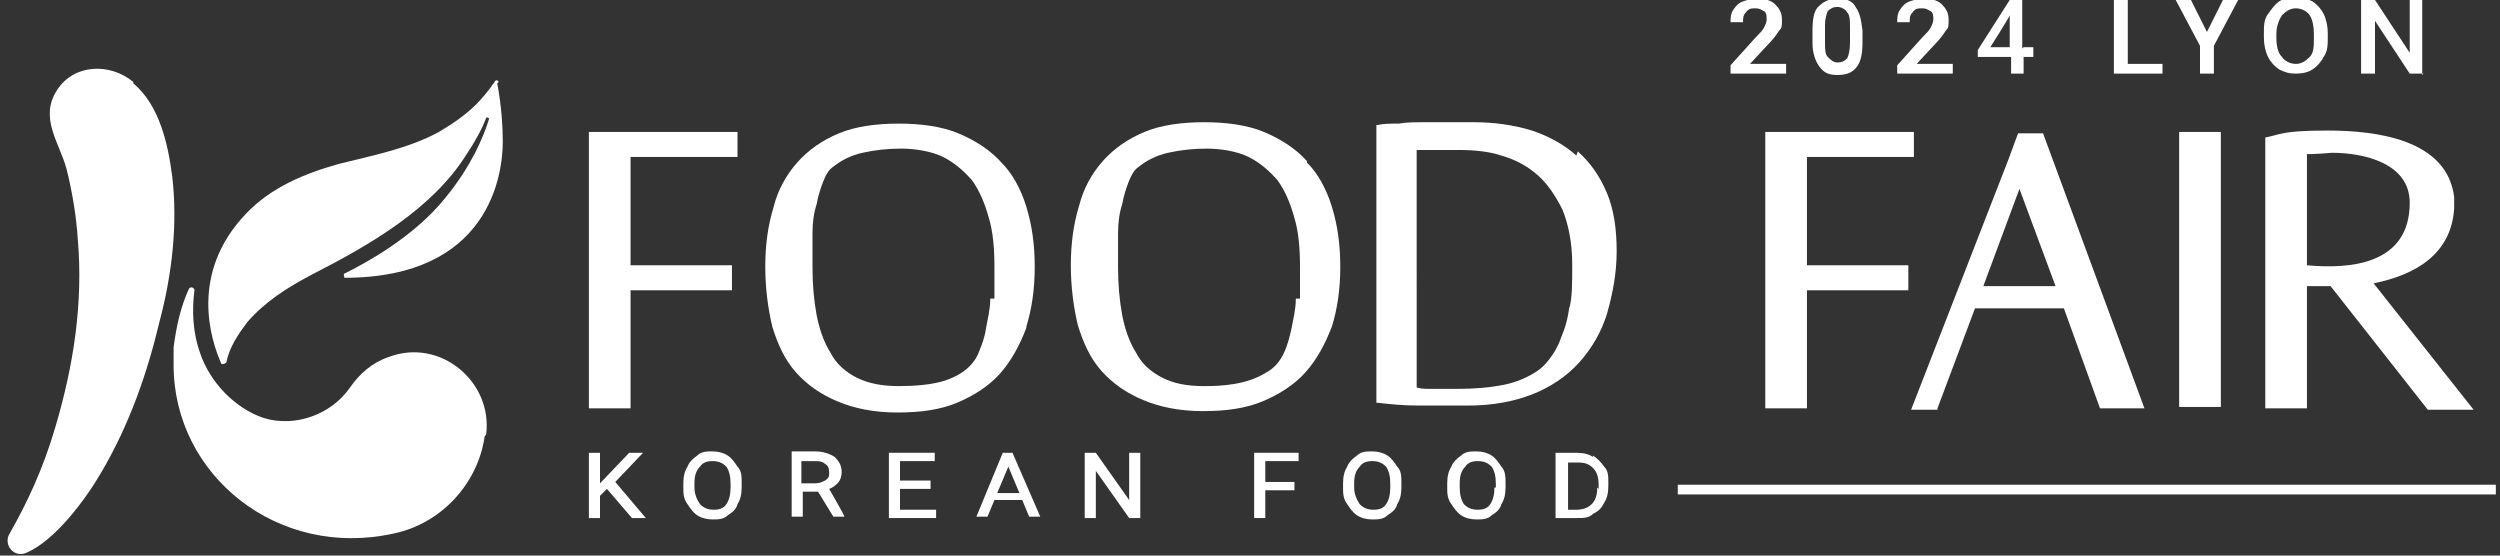 <?xml version="1.0" encoding="UTF-8"?>
<svg id="_레이어_1" data-name=" 레이어 1" xmlns="http://www.w3.org/2000/svg" version="1.1" viewBox="0 0 180 40" width="180px" height="40px">
  <rect x="0" y="0" width="180" height="40" fill="#333333" stroke="none"/>
  <defs>
    <style>
      .cls-1 {
        fill: #63b344;
      }

      .cls-1, .cls-2, .cls-3, .cls-4 {
        stroke-width: 0px;
      }

      .cls-2 {
        fill: #e42331;
      }

      .cls-3 {
        fill: #00529a;
      }

      .cls-4 {
        fill: #fff;
      }
    </style>
  </defs>
  <g>
    <path class="cls-1" d="M-164.1,5.8h0c0-.1-.2-.2-.3,0,0,.1-.2.2-.2.3-.3.4-.7.9-1.1,1.3-.8.8-1.7,1.4-2.7,2-2.2,1.2-4.8,1.7-7.2,2.3-2.5.7-4.9,1.7-6.7,3.6-4.1,4.3-2.5,9.1-1.8,10.7,0,.2.3.1.4,0,.2-1.1.9-2.1,1.5-2.9,1.3-1.5,2.9-2.5,4.6-3.4,4.1-2.1,8.7-4.7,11.2-8.7.6-.9,1.1-1.8,1.4-2.6h0s0,0,0,0c0,0,0,0,0,0,0,0,0-.1.2,0,0,0,0,0,0,.1-.4,1.3-1.3,3.4-3.1,5.6-2.3,2.9-5.9,4.8-7.3,5.5-.1,0,0,.3,0,.3,10.5,0,11.4-7.5,11.4-9.8,0-2.3-.4-4.2-.4-4.2Z"/>
    <g>
      <g>
        <path class="cls-2" d="M-190.4,5.7c-1.7-1.4-4.3-1.3-5.5.6-1.3,2,.2,3.8.7,5.7.4,1.6.7,3.4.8,5,.4,4.6-.3,9.1-1.6,13.5-.9,3.1-2.1,5.6-3.3,7.7-.5.8.3,1.8,1.2,1.4,2.1-.9,4.3-3.9,5.4-5.8,2-3.4,3.3-7.1,4.2-10.9.9-3.4,1.3-7,.9-10.4-.3-2.3-.9-5.1-2.8-6.7,0,0,0,0,0,0Z"/>
        <path class="cls-3" d="M-165,31.1c.5-3.8-3.3-7-7-5.6-1.2.4-2.1,1.2-2.8,2.2-1.3,1.9-3.9,2.9-6.2,2.2-2.1-.7-3.9-2.6-4.6-4.7-.5-1.4-.6-3-.4-4.5,0-.2-.3-.3-.4-.1-.6,1.3-.9,2.7-1.1,4.2,0,.4,0,.9,0,1.3,0,7.9,7.5,14,15.9,12.1,3.3-.7,6-3.5,6.5-7Z"/>
        <g>
          <polygon class="cls-3" points="-154.6 20.7 -147.3 20.7 -147.3 19 -154.6 19 -154.6 11.1 -146.9 11.1 -146.9 9.4 -157.6 9.4 -157.6 29.2 -154.6 29.2 -154.6 20.7"/>
          <path class="cls-3" d="M-126.1,23.3c.4-1.3.6-2.7.6-4.3s-.2-3-.6-4.3c-.4-1.3-1-2.4-1.8-3.2-.8-.9-1.9-1.6-3.1-2.1-1.2-.5-2.7-.7-4.3-.7s-3.1.2-4.3.7c-1.2.5-2.2,1.2-3,2.1-.8.9-1.4,2-1.7,3.2-.4,1.3-.6,2.7-.6,4.3s.2,3,.5,4.3c.4,1.3.9,2.4,1.7,3.3.8.9,1.8,1.6,3,2.1,1.2.5,2.6.8,4.3.8s3.1-.2,4.3-.7c1.2-.5,2.3-1.2,3.1-2.1.8-.9,1.4-2,1.9-3.3ZM-128.7,21.3c0,.8-.2,1.5-.3,2.1-.1.7-.3,1.2-.5,1.7-.5,1.4-2,2-2.8,2.2-.8.2-1.8.3-3,.3s-2.2-.2-3-.6c-.8-.4-1.5-1-1.9-1.8-.5-.8-.8-1.7-1-2.7-.2-1.1-.3-2.2-.3-3.5s0-1.6,0-2.4c0-.8.1-1.5.3-2.1.1-.6.3-1.2.5-1.7.2-.5.4-.8.7-1,.5-.4,1.2-.8,2.1-1,.9-.2,1.8-.3,2.8-.3s2.2.2,3,.6c.8.4,1.5,1,2.1,1.7.5.7.9,1.6,1.2,2.7.3,1,.4,2.2.4,3.5s0,1.6,0,2.3Z"/>
          <path class="cls-3" d="M-105.9,11.5c-.8-.9-1.9-1.6-3.1-2.1-1.2-.5-2.7-.7-4.3-.7s-3.1.2-4.3.7c-1.2.5-2.2,1.2-3,2.1-.8.9-1.4,2-1.7,3.2-.4,1.3-.6,2.7-.6,4.3s.2,3,.5,4.3c.4,1.3.9,2.4,1.7,3.3.8.9,1.8,1.6,3,2.1,1.2.5,2.6.8,4.3.8s3.1-.2,4.3-.7c1.2-.5,2.3-1.2,3.1-2.1.8-.9,1.4-2,1.9-3.3.4-1.3.6-2.7.6-4.3s-.2-3-.6-4.3c-.4-1.3-1-2.4-1.8-3.2ZM-106.7,21.3c0,.8-.2,1.5-.3,2.1-.3,1.4-.7,2.6-1.8,3.2-1.4.9-3.2,1-4.5,1s-2.2-.2-3-.6c-.8-.4-1.5-1-1.9-1.8-.5-.8-.8-1.7-1-2.7-.2-1.1-.3-2.2-.3-3.5s0-1.6,0-2.4c0-.8.1-1.5.3-2.1.1-.6.3-1.2.5-1.7.2-.5.4-.8.7-1,.5-.4,1.2-.8,2.1-1,.9-.2,1.8-.3,2.8-.3s2.2.2,3,.6c.8.4,1.5,1,2.1,1.7.5.7.9,1.6,1.2,2.7.3,1,.4,2.2.4,3.5s0,1.6,0,2.3Z"/>
          <path class="cls-3" d="M-86.5,11.1c-.9-.8-2-1.4-3.2-1.8-1.3-.4-2.7-.6-4.2-.6s-1.2,0-1.8,0c-.6,0-1.2,0-1.8,0-.6,0-1.2,0-1.8.1-.6,0-1.1,0-1.5.1h-.1v20h.1c.9.1,1.8.2,3,.2,1.1,0,2.3,0,3.5,0,1.8,0,3.3-.3,4.6-.8,1.3-.5,2.5-1.3,3.4-2.3.9-1,1.6-2.2,2-3.5.4-1.4.7-2.9.7-4.5s-.2-3-.7-4.2c-.5-1.2-1.2-2.2-2.1-3ZM-87,21.8c-.1.9-.3,1.6-.6,2.3-.2.6-.5,1.1-.8,1.5-.3.4-.6.7-.9.9-.6.4-1.4.8-2.4,1-1,.2-2.1.3-3.4.3-.6,0-1.2,0-1.7,0-.5,0-.9,0-1.2-.1V10.6c.2,0,.4,0,.6,0,.2,0,.4,0,.6,0,.2,0,.5,0,.8,0,.3,0,.7,0,1.1,0,1,0,2.1.1,3,.4,1,.3,1.8.7,2.6,1.4.7.6,1.3,1.5,1.8,2.5.4,1,.7,2.3.7,3.9s0,2.3-.2,3.2Z"/>
          <polygon class="cls-3" points="-153.7 32.4 -154.7 32.4 -156.8 34.6 -156.8 32.4 -157.6 32.4 -157.6 37.1 -156.8 37.1 -156.8 35.5 -156.3 35 -154.5 37.1 -154.5 37.1 -153.5 37.1 -155.7 34.5 -153.7 32.4"/>
          <path class="cls-3" d="M-147.6,32.7c-.3-.2-.7-.3-1.1-.3s-.8,0-1.1.3c-.3.2-.6.5-.7.8-.2.3-.3.7-.3,1.2v.3c0,.4,0,.8.3,1.2.2.3.4.6.7.8.3.2.7.3,1.1.3s.8,0,1.1-.3c.3-.2.6-.4.7-.8.2-.3.3-.7.3-1.2v-.3c0-.5,0-.9-.3-1.2-.2-.3-.4-.6-.7-.8ZM-147.4,35c0,.5-.1.9-.3,1.2-.2.3-.5.4-.9.4s-.7-.1-1-.4c-.2-.3-.4-.7-.4-1.2v-.3c0-.5.1-.9.4-1.2.2-.3.5-.4.9-.4s.7.1,1,.4c.2.3.3.7.3,1.2v.3Z"/>
          <path class="cls-3" d="M-139.7,34.7c.2-.2.3-.5.3-.8,0-.5-.2-.8-.5-1.1-.3-.2-.8-.4-1.4-.4h-1.7v4.7h.8v-1.8h1.1l1.1,1.8h.8c0-.1-1.1-2-1.1-2,.3-.1.5-.3.7-.5ZM-141.3,34.7h-1v-1.6h.9c.3,0,.6,0,.8.2.2.1.3.3.3.6s0,.4-.3.6c-.2.1-.4.2-.7.2Z"/>
          <polygon class="cls-3" points="-135.2 35 -133 35 -133 34.4 -135.2 34.4 -135.2 33.1 -132.7 33.1 -132.7 32.4 -136 32.4 -136 37.1 -132.6 37.1 -132.6 36.5 -135.2 36.5 -135.2 35"/>
          <path class="cls-3" d="M-127.1,32.4h-.7l-1.9,4.6h0c0,0,.8,0,.8,0l.5-1.2h2l.5,1.2h.8l-2-4.6h0ZM-128.2,35.3l.8-1.9.8,1.9h-1.5Z"/>
          <polygon class="cls-3" points="-118.7 35.8 -121.1 32.5 -121.2 32.4 -121.9 32.4 -121.9 37.1 -121.1 37.1 -121.1 33.8 -118.7 37.1 -118.7 37.1 -117.9 37.1 -117.9 32.4 -118.7 32.4 -118.7 35.8"/>
          <polygon class="cls-3" points="-109.7 37.1 -108.9 37.1 -108.9 35.1 -106.8 35.1 -106.8 34.5 -108.9 34.5 -108.9 33.1 -106.5 33.1 -106.5 32.4 -109.7 32.4 -109.7 37.1"/>
          <path class="cls-3" d="M-100.1,32.7c-.3-.2-.7-.3-1.1-.3s-.8,0-1.1.3c-.3.2-.6.5-.7.8-.2.3-.3.7-.3,1.2v.3c0,.4,0,.8.3,1.2.2.3.4.6.7.8.3.2.7.3,1.1.3s.8,0,1.1-.3c.3-.2.6-.4.7-.8.2-.3.3-.7.3-1.2v-.3c0-.5,0-.9-.3-1.2-.2-.3-.4-.6-.7-.8ZM-99.9,35c0,.5-.1.9-.3,1.2-.2.3-.5.4-.9.4s-.7-.1-1-.4c-.2-.3-.4-.7-.4-1.2v-.3c0-.5.1-.9.4-1.2.2-.3.5-.4.9-.4s.7.1,1,.4c.2.3.3.7.3,1.2v.3Z"/>
          <path class="cls-3" d="M-92.6,32.7c-.3-.2-.7-.3-1.1-.3s-.8,0-1.1.3c-.3.2-.6.5-.7.8-.2.3-.3.7-.3,1.2v.3c0,.4,0,.8.3,1.2.2.3.4.6.7.8.3.2.7.3,1.1.3s.8,0,1.1-.3c.3-.2.6-.4.7-.8.2-.3.3-.7.3-1.2v-.3c0-.4,0-.9-.3-1.2-.2-.3-.4-.6-.7-.8ZM-92.4,35c0,.5-.1.9-.3,1.2-.2.3-.5.4-.9.4s-.7-.1-1-.4c-.2-.3-.3-.7-.3-1.2v-.3c0-.5.1-.9.4-1.2.2-.3.5-.4.9-.4s.7.1,1,.4c.2.3.3.7.3,1.2v.3Z"/>
          <path class="cls-3" d="M-85.3,32.7c-.3-.2-.7-.3-1.2-.3h-1.5v4.7h1.5c.5,0,.9,0,1.2-.3.4-.2.6-.4.8-.8.2-.3.3-.7.3-1.2v-.3c0-.4,0-.8-.3-1.1-.2-.3-.5-.6-.8-.8ZM-85,34.9c0,.5-.1.9-.4,1.2-.3.3-.7.4-1.1.4h-.6v-3.4h.7c.5,0,.8.1,1.1.4.3.3.4.7.4,1.2v.3Z"/>
          <rect class="cls-3" x="-79.2" y="34.7" width="58.9" height=".7"/>
          <polygon class="cls-3" points="-69.9 20.7 -62.6 20.7 -62.6 19 -69.9 19 -69.9 11.1 -62.2 11.1 -62.2 9.4 -72.9 9.4 -72.9 29.2 -69.9 29.2 -69.9 20.7"/>
          <path class="cls-3" d="M-60.5,29.2l2.7-7.2h6.4l2.6,7.2h3.2l-7.3-19.8h-1.8l-.7,1.9-7,18h1.9ZM-54.6,13.4l2.6,7h-5.2l2.6-7Z"/>
          <rect class="cls-3" x="-43.1" y="9.4" width="3" height="19.8"/>
          <path class="cls-3" d="M-34,10.9c.1,0,.8,0,1.9-.1,2.2,0,5.6.7,5.6,3.6,0,4.4-4.2,4.8-7.4,4.5v1.5s1,0,1,0c.2,0,.5,0,.7,0l7,8.9h3.3l-7.2-9.1c3-.6,5.6-2.1,5.8-5.4,0-.3,0-.5,0-.8-.5-4.2-5.7-4.8-9.1-4.8s-3.4.3-4.5.5v19.5h3V10.9Z"/>
        </g>
      </g>
      <g>
        <path class="cls-2" d="M-71.7,5.1h-3.7v-.6l1.8-2c.3-.3.5-.5.6-.7s.2-.4.2-.6,0-.5-.2-.6-.3-.2-.6-.2-.5,0-.7.3c-.2.2-.2.4-.2.7h-.9c0-.3,0-.6.2-.9.2-.3.4-.5.7-.6.3-.1.6-.2,1-.2.5,0,1,.1,1.3.4s.5.6.5,1.1,0,.6-.2.8c-.2.3-.4.6-.8,1l-1.3,1.4h2.6v.7Z"/>
        <path class="cls-2" d="M-65.9,2.9c0,.8-.1,1.4-.4,1.8-.3.4-.7.6-1.4.6s-1-.2-1.3-.6c-.3-.4-.5-1-.5-1.7v-.9c0-.8.1-1.4.4-1.7s.7-.6,1.4-.6,1.1.2,1.3.6c.3.4.4.9.5,1.7v.9ZM-66.8,1.9c0-.5,0-.9-.2-1.1-.1-.2-.4-.4-.7-.4s-.5.1-.7.3c-.1.2-.2.6-.2,1v1.2c0,.5,0,.9.2,1.1s.4.4.7.4.5-.1.7-.3c.1-.2.2-.6.2-1.1v-1.2Z"/>
        <path class="cls-2" d="M-59.7,5.1h-3.7v-.6l1.8-2c.3-.3.5-.5.6-.7s.2-.4.2-.6,0-.5-.2-.6-.3-.2-.6-.2-.5,0-.7.3c-.2.2-.2.4-.2.7h-.9c0-.3,0-.6.2-.9.2-.3.4-.5.7-.6.3-.1.6-.2,1-.2.5,0,1,.1,1.3.4s.5.6.5,1.1,0,.6-.2.8c-.2.3-.4.6-.8,1l-1.3,1.4h2.6v.7Z"/>
        <path class="cls-2" d="M-54.3,3.2h.7v.7h-.7v1.2h-.9v-1.2h-2.4v-.5s2.3-3.6,2.3-3.6h.9v3.5ZM-56.7,3.2h1.4V1h0c0,.1-1.4,2.3-1.4,2.3Z"/>
        <path class="cls-2" d="M-46.8,4.4h2.5v.7h-3.5V-.3h1v4.6Z"/>
        <path class="cls-2" d="M-41.2,2.3l1.3-2.6h1.1l-1.8,3.4v2h-1v-2l-1.8-3.4h1.1l1.3,2.6Z"/>
        <path class="cls-2" d="M-32.4,2.6c0,.5,0,1-.3,1.4-.2.4-.5.7-.8.9s-.7.3-1.2.3-.8-.1-1.2-.3c-.3-.2-.6-.5-.8-.9s-.3-.9-.3-1.4v-.3c0-.5,0-1,.3-1.4s.5-.7.8-.9c.3-.2.7-.3,1.2-.3s.8.1,1.2.3c.3.2.6.5.8.9s.3.9.3,1.4v.3ZM-33.4,2.3c0-.6-.1-1.1-.3-1.4-.2-.3-.6-.5-1-.5s-.7.2-1,.5c-.2.3-.4.8-.4,1.3v.3c0,.6.1,1.1.4,1.4.2.3.6.5,1,.5s.7-.2,1-.5.3-.8.3-1.4v-.3Z"/>
        <path class="cls-2" d="M-25.5,5.1h-1l-2.5-3.8v3.8h-1V-.3h1l2.5,3.8V-.3h.9v5.4Z"/>
      </g>
    </g>
  </g>
  <g>
    <path class="cls-4" d="M35.9,5.9h0c0-.1-.2-.2-.3,0,0,.1-.2.2-.2.3-.3.4-.7.9-1.1,1.3-.8.8-1.7,1.4-2.7,2-2.2,1.2-4.8,1.7-7.2,2.3-2.5.7-4.9,1.7-6.7,3.6-4.1,4.3-2.5,9.1-1.8,10.7,0,.2.3.1.4,0,.2-1.1.9-2.1,1.5-2.9,1.3-1.5,2.9-2.5,4.6-3.4,4.1-2.1,8.7-4.7,11.2-8.7.6-.9,1.1-1.8,1.4-2.6h0s0,0,0,0c0,0,0,0,0,0,0,0,0-.1.2,0,0,0,0,0,0,.1-.4,1.3-1.3,3.4-3.1,5.6-2.3,2.9-5.9,4.8-7.3,5.5-.1,0,0,.3,0,.3,10.5,0,11.4-7.5,11.4-9.8,0-2.3-.4-4.2-.4-4.2Z"/>
    <g>
      <g>
        <path class="cls-4" d="M9.6,5.9c-1.7-1.4-4.3-1.3-5.5.6-1.3,2,.2,3.8.7,5.7.4,1.6.7,3.4.8,5,.4,4.6-.3,9.1-1.6,13.5-.9,3.1-2.1,5.6-3.3,7.7-.5.8.3,1.8,1.2,1.4,2.1-.9,4.3-3.9,5.4-5.8,2-3.4,3.3-7.1,4.2-10.9.9-3.4,1.3-7,.9-10.4-.3-2.3-.9-5.1-2.8-6.7,0,0,0,0,0,0Z"/>
        <path class="cls-4" d="M35,31.3c.5-3.8-3.3-7-7-5.6-1.2.4-2.1,1.2-2.8,2.2-1.3,1.9-3.9,2.9-6.2,2.2-2.1-.7-3.9-2.6-4.6-4.7-.5-1.4-.6-3-.4-4.5,0-.2-.3-.3-.4-.1-.6,1.3-.9,2.7-1.1,4.2,0,.4,0,.9,0,1.3,0,7.9,7.5,14,15.9,12.1,3.3-.7,6-3.5,6.5-7Z"/>
        <g>
          <polygon class="cls-4" points="45.4 20.9 52.7 20.9 52.7 19.1 45.4 19.1 45.4 11.3 53.1 11.3 53.1 9.5 42.4 9.5 42.4 29.4 45.4 29.4 45.4 20.9"/>
          <path class="cls-4" d="M73.9,23.5c.4-1.3.6-2.7.6-4.3s-.2-3-.6-4.3c-.4-1.3-1-2.4-1.8-3.2-.8-.9-1.9-1.6-3.1-2.1-1.2-.5-2.7-.7-4.3-.7s-3.1.2-4.3.7c-1.2.5-2.2,1.2-3,2.1-.8.9-1.4,2-1.7,3.2-.4,1.3-.6,2.7-.6,4.3s.2,3,.5,4.3c.4,1.3.9,2.4,1.7,3.3.8.9,1.8,1.6,3,2.1,1.2.5,2.6.8,4.3.8s3.1-.2,4.3-.7c1.2-.5,2.3-1.2,3.1-2.1.8-.9,1.4-2,1.9-3.3ZM71.3,21.5c0,.8-.2,1.5-.3,2.1-.1.7-.3,1.2-.5,1.7-.5,1.4-2,2-2.8,2.2-.8.2-1.8.3-3,.3s-2.2-.2-3-.6c-.8-.4-1.5-1-1.9-1.8-.5-.8-.8-1.7-1-2.7-.2-1.1-.3-2.2-.3-3.5s0-1.6,0-2.4c0-.8.1-1.5.3-2.1.1-.6.3-1.2.5-1.7.2-.5.4-.8.7-1,.5-.4,1.2-.8,2.1-1,.9-.2,1.8-.3,2.8-.3s2.2.2,3,.6c.8.4,1.5,1,2.1,1.7.5.7.9,1.6,1.2,2.7.3,1,.4,2.2.4,3.5s0,1.6,0,2.3Z"/>
          <path class="cls-4" d="M94.1,11.6c-.8-.9-1.9-1.6-3.1-2.1-1.2-.5-2.7-.7-4.3-.7s-3.1.2-4.3.7c-1.2.5-2.2,1.2-3,2.1-.8.9-1.4,2-1.7,3.2-.4,1.3-.6,2.7-.6,4.3s.2,3,.5,4.3c.4,1.3.9,2.4,1.7,3.3.8.9,1.8,1.6,3,2.1,1.2.5,2.6.8,4.3.8s3.1-.2,4.3-.7c1.2-.5,2.3-1.2,3.1-2.1.8-.9,1.4-2,1.9-3.3.4-1.3.6-2.7.6-4.3s-.2-3-.6-4.3c-.4-1.3-1-2.4-1.8-3.2ZM93.3,21.5c0,.8-.2,1.5-.3,2.1-.3,1.4-.7,2.6-1.8,3.2-1.4.9-3.2,1-4.5,1s-2.2-.2-3-.6c-.8-.4-1.5-1-1.9-1.8-.5-.8-.8-1.7-1-2.7-.2-1.1-.3-2.2-.3-3.5s0-1.6,0-2.4c0-.8.1-1.5.3-2.1.1-.6.3-1.2.5-1.7.2-.5.4-.8.7-1,.5-.4,1.2-.8,2.1-1,.9-.2,1.8-.3,2.8-.3s2.2.2,3,.6c.8.4,1.5,1,2.1,1.7.5.7.9,1.6,1.2,2.7.3,1,.4,2.2.4,3.5s0,1.6,0,2.3Z"/>
          <path class="cls-4" d="M113.5,11.2c-.9-.8-2-1.4-3.2-1.8-1.3-.4-2.7-.6-4.2-.6s-1.2,0-1.8,0c-.6,0-1.2,0-1.8,0-.6,0-1.2,0-1.8.1-.6,0-1.1,0-1.5.1h-.1v20h.1c.9.1,1.8.2,3,.2,1.1,0,2.3,0,3.5,0,1.8,0,3.3-.3,4.6-.8,1.3-.5,2.5-1.3,3.4-2.3.9-1,1.6-2.2,2-3.5.4-1.4.7-2.9.7-4.5s-.2-3-.7-4.2c-.5-1.2-1.2-2.2-2.1-3ZM113,22c-.1.9-.3,1.6-.6,2.3-.2.6-.5,1.1-.8,1.5-.3.4-.6.7-.9.9-.6.4-1.4.8-2.4,1-1,.2-2.1.3-3.4.3-.6,0-1.2,0-1.7,0-.5,0-.9,0-1.2-.1V10.8c.2,0,.4,0,.6,0,.2,0,.4,0,.6,0,.2,0,.5,0,.8,0,.3,0,.7,0,1.1,0,1,0,2.1.1,3,.4,1,.3,1.8.7,2.6,1.4.7.6,1.3,1.5,1.8,2.5.4,1,.7,2.3.7,3.9s0,2.3-.2,3.2Z"/>
          <polygon class="cls-4" points="46.3 32.6 45.3 32.6 43.2 34.8 43.2 32.6 42.4 32.6 42.4 37.3 43.2 37.3 43.2 35.7 43.7 35.2 45.5 37.3 45.5 37.3 46.5 37.3 44.3 34.7 46.3 32.6"/>
          <path class="cls-4" d="M52.4,32.8c-.3-.2-.7-.3-1.1-.3s-.8,0-1.1.3c-.3.2-.6.5-.7.8-.2.3-.3.7-.3,1.2v.3c0,.4,0,.8.3,1.2.2.3.4.6.7.8.3.2.7.3,1.1.3s.8,0,1.1-.3c.3-.2.6-.4.7-.8.2-.3.3-.7.3-1.2v-.3c0-.5,0-.9-.3-1.2-.2-.3-.4-.6-.7-.8ZM52.6,35.1c0,.5-.1.9-.3,1.2-.2.3-.5.4-.9.4s-.7-.1-1-.4c-.2-.3-.4-.7-.4-1.2v-.3c0-.5.1-.9.4-1.2.2-.3.5-.4.9-.4s.7.1,1,.4c.2.3.3.7.3,1.2v.3Z"/>
          <path class="cls-4" d="M60.3,34.8c.2-.2.3-.5.3-.8,0-.5-.2-.8-.5-1.1-.3-.2-.8-.4-1.4-.4h-1.7v4.7h.8v-1.8h1.1l1.1,1.8h.8c0-.1-1.1-2-1.1-2,.3-.1.5-.3.7-.5ZM58.7,34.8h-1v-1.6h.9c.3,0,.6,0,.8.2.2.1.3.3.3.6s0,.4-.3.6c-.2.1-.4.2-.7.2Z"/>
          <polygon class="cls-4" points="64.8 35.2 67 35.2 67 34.6 64.8 34.6 64.8 33.2 67.3 33.2 67.3 32.6 64 32.6 64 37.3 67.4 37.3 67.4 36.7 64.8 36.7 64.8 35.2"/>
          <path class="cls-4" d="M72.9,32.6h-.7l-1.9,4.6h0c0,0,.8,0,.8,0l.5-1.2h2l.5,1.2h.8l-2-4.6h0ZM71.8,35.5l.8-1.9.8,1.9h-1.5Z"/>
          <polygon class="cls-4" points="81.3 36 78.9 32.6 78.8 32.6 78.1 32.6 78.1 37.3 78.9 37.3 78.9 33.9 81.3 37.3 81.3 37.3 82.1 37.3 82.1 32.6 81.3 32.6 81.3 36"/>
          <polygon class="cls-4" points="90.3 37.3 91.1 37.3 91.1 35.3 93.2 35.3 93.2 34.7 91.1 34.7 91.1 33.2 93.5 33.2 93.5 32.6 90.3 32.6 90.3 37.3"/>
          <path class="cls-4" d="M99.9,32.8c-.3-.2-.7-.3-1.1-.3s-.8,0-1.1.3c-.3.2-.6.5-.7.8-.2.3-.3.7-.3,1.2v.3c0,.4,0,.8.3,1.2.2.3.4.6.7.8.3.2.7.3,1.1.3s.8,0,1.1-.3c.3-.2.6-.4.7-.8.2-.3.3-.7.3-1.2v-.3c0-.5,0-.9-.3-1.2-.2-.3-.4-.6-.7-.8ZM100.1,35.1c0,.5-.1.9-.3,1.2-.2.3-.5.4-.9.4s-.7-.1-1-.4c-.2-.3-.4-.7-.4-1.2v-.3c0-.5.1-.9.4-1.2.2-.3.5-.4.9-.4s.7.1,1,.4c.2.3.3.7.3,1.2v.3Z"/>
          <path class="cls-4" d="M107.4,32.8c-.3-.2-.7-.3-1.1-.3s-.8,0-1.1.3c-.3.2-.6.5-.7.8-.2.3-.3.7-.3,1.2v.3c0,.4,0,.8.3,1.2.2.3.4.6.7.8.3.2.7.3,1.1.3s.8,0,1.1-.3c.3-.2.6-.4.7-.8.2-.3.3-.7.3-1.2v-.3c0-.4,0-.9-.3-1.2-.2-.3-.4-.6-.7-.8ZM107.6,35.1c0,.5-.1.9-.3,1.2-.2.3-.5.4-.9.4s-.7-.1-1-.4c-.2-.3-.3-.7-.3-1.2v-.3c0-.5.1-.9.4-1.2.2-.3.5-.4.9-.4s.7.1,1,.4c.2.3.3.7.3,1.2v.3Z"/>
          <path class="cls-4" d="M114.7,32.9c-.3-.2-.7-.3-1.2-.3h-1.5v4.7h1.5c.5,0,.9,0,1.2-.3.4-.2.6-.4.8-.8.2-.3.3-.7.3-1.2v-.3c0-.4,0-.8-.3-1.1-.2-.3-.5-.6-.8-.8ZM115,35.1c0,.5-.1.9-.4,1.2-.3.3-.7.4-1.1.4h-.6v-3.4h.7c.5,0,.8.1,1.1.4.3.3.4.7.4,1.2v.3Z"/>
          <rect class="cls-4" x="120.8" y="34.9" width="58.9" height=".7"/>
          <polygon class="cls-4" points="130.1 20.9 137.4 20.9 137.4 19.1 130.1 19.1 130.1 11.3 137.8 11.3 137.8 9.5 127.1 9.5 127.1 29.4 130.1 29.4 130.1 20.9"/>
          <path class="cls-4" d="M139.5,29.4l2.7-7.2h6.4l2.6,7.2h3.2l-7.3-19.8h-1.8l-.7,1.9-7,18h1.9ZM145.4,13.6l2.6,7h-5.2l2.6-7Z"/>
          <rect class="cls-4" x="156.9" y="9.5" width="3" height="19.8"/>
          <path class="cls-4" d="M166,11.1c.1,0,.8,0,1.9-.1,2.2,0,5.6.7,5.6,3.6,0,4.4-4.2,4.8-7.4,4.5v1.5s1,0,1,0c.2,0,.5,0,.7,0l7,8.9h3.3l-7.2-9.1c3-.6,5.6-2.1,5.8-5.4,0-.3,0-.5,0-.8-.5-4.2-5.7-4.8-9.1-4.8s-3.4.3-4.5.5v19.5h3V11.1Z"/>
        </g>
      </g>
      <g>
        <path class="cls-4" d="M128.3,5.3h-3.7v-.6l1.8-2c.3-.3.5-.5.6-.7s.2-.4.2-.6,0-.5-.2-.6-.3-.2-.6-.2-.5,0-.7.3c-.2.2-.2.4-.2.7h-.9c0-.3,0-.6.2-.9.2-.3.4-.5.7-.6.3-.1.6-.2,1-.2.5,0,1,.1,1.3.4s.5.6.5,1.1,0,.6-.2.8c-.2.3-.4.6-.8,1l-1.3,1.4h2.6v.7Z"/>
        <path class="cls-4" d="M134.1,3c0,.8-.1,1.4-.4,1.8-.3.4-.7.6-1.4.6s-1-.2-1.3-.6c-.3-.4-.5-1-.5-1.7v-.9c0-.8.1-1.4.4-1.7s.7-.6,1.4-.6,1.1.2,1.3.6c.3.4.4.9.5,1.7v.9ZM133.2,2c0-.5,0-.9-.2-1.1-.1-.2-.4-.4-.7-.4s-.5.1-.7.3c-.1.2-.2.6-.2,1v1.2c0,.5,0,.9.2,1.1s.4.4.7.4.5-.1.7-.3c.1-.2.2-.6.2-1.1v-1.2Z"/>
        <path class="cls-4" d="M140.3,5.3h-3.7v-.6l1.8-2c.3-.3.5-.5.6-.7s.2-.4.2-.6,0-.5-.2-.6-.3-.2-.6-.2-.5,0-.7.3c-.2.2-.2.4-.2.7h-.9c0-.3,0-.6.2-.9.2-.3.4-.5.7-.6.3-.1.6-.2,1-.2.5,0,1,.1,1.3.4s.5.6.5,1.1,0,.6-.2.8c-.2.3-.4.6-.8,1l-1.3,1.4h2.6v.7Z"/>
        <path class="cls-4" d="M145.7,3.4h.7v.7h-.7v1.2h-.9v-1.2h-2.4v-.5s2.3-3.6,2.3-3.6h.9v3.5ZM143.3,3.4h1.4V1.1h0c0,.1-1.4,2.3-1.4,2.3Z"/>
        <path class="cls-4" d="M153.2,4.6h2.5v.7h-3.5V0h1v4.6Z"/>
        <path class="cls-4" d="M158.8,2.5l1.3-2.6h1.1l-1.8,3.4v2h-1v-2l-1.8-3.4h1.1l1.3,2.6Z"/>
        <path class="cls-4" d="M167.6,2.7c0,.5,0,1-.3,1.4-.2.4-.5.7-.8.9s-.7.3-1.2.3-.8-.1-1.2-.3c-.3-.2-.6-.5-.8-.9s-.3-.9-.3-1.4v-.3c0-.5,0-1,.3-1.4s.5-.7.8-.9c.3-.2.7-.3,1.2-.3s.8.1,1.2.3c.3.2.6.5.8.9s.3.9.3,1.4v.3ZM166.6,2.5c0-.6-.1-1.1-.3-1.4-.2-.3-.6-.5-1-.5s-.7.2-1,.5c-.2.3-.4.8-.4,1.3v.3c0,.6.1,1.1.4,1.4.2.3.6.5,1,.5s.7-.2,1-.5.3-.8.3-1.4v-.3Z"/>
        <path class="cls-4" d="M174.5,5.3h-1l-2.5-3.8v3.8h-1V0h1l2.5,3.8V0h.9v5.4Z"/>
      </g>
    </g>
  </g>
</svg>